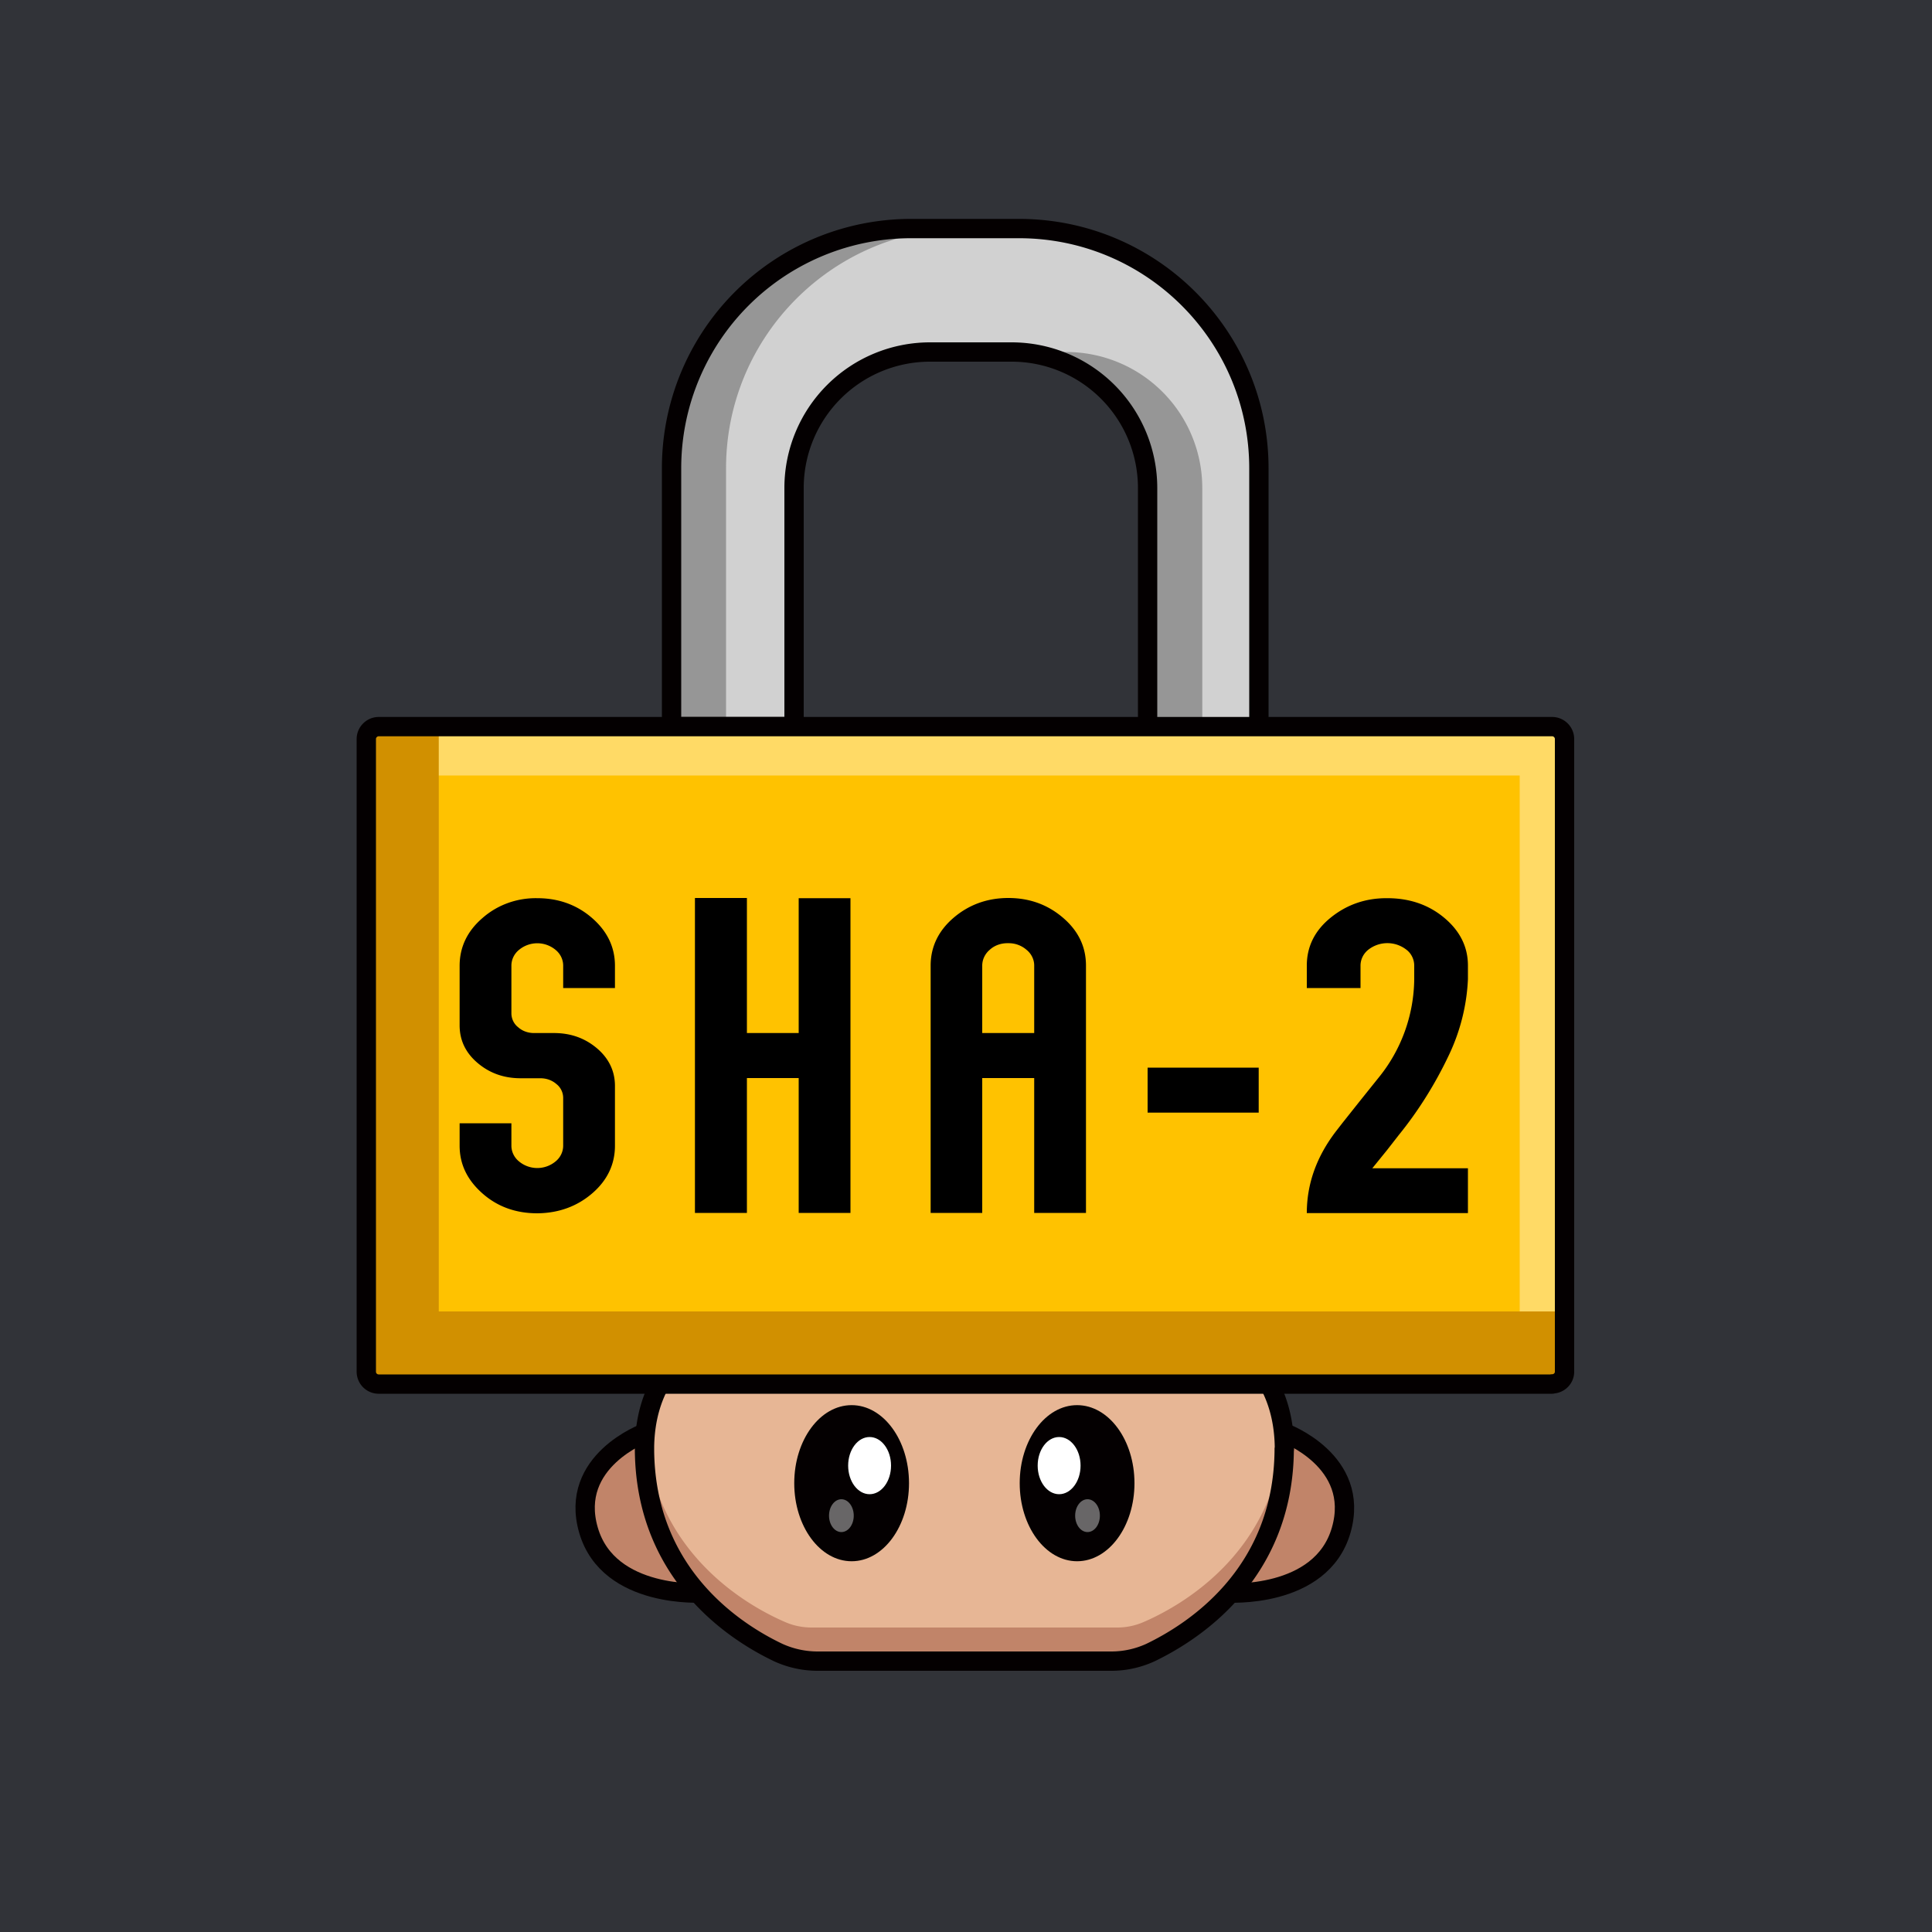 <svg id="a" xmlns="http://www.w3.org/2000/svg" viewBox="0 0 1000 1000"><defs><style>.d{isolation:isolate;opacity:.4}.d,.i,.j,.n{stroke-width:0}.d,.j{fill:#fff}.p{fill:none}.i{fill:#c18469}.p{stroke:#040001;stroke-linecap:round;stroke-linejoin:round;stroke-width:10px}.n{fill:#040001}</style></defs><path id="b" d="M-.3-4H1000v1004.4H-.3V-4Z" style="fill:#313338;stroke-width:0"/><g id="c"><path d="M-.3.4h1000v1000H-.3V.4Z" style="fill:none;stroke-width:0"/><path class="i" d="M364 824.5s-49 3.4-59.4-32.5 27.8-50.4 27.8-50.4 5.5 46 31.5 82.9h.1Z"/><path class="p" d="M364 824.5s-49 3.4-59.4-32.5 29.4-50.4 29.4-50.4 3.9 46 30 82.9Z"/><path class="i" d="M634.9 824.5s49 3.4 59.3-32.5-27.8-50.4-27.8-50.4-5.5 46-31.5 82.9Z"/><path class="p" d="M634.9 824.5s49 3.4 59.3-32.5-29.4-50.4-29.4-50.4-3.9 46-30 82.9h.1Z"/><path d="M664.8 750.1v-1.6c-1.2-59.8-60.6-78.6-133-78.6h-65.3c-72.3 0-131.8 18.8-132.9 78.7v2.5c.8 68.5 53.7 97.6 73.1 106a35 35 0 0 0 13.5 2.7h158c4.6 0 9.2-1 13.5-2.7 19.4-8.4 72.2-37.5 73-106v-1h.1Z" style="fill:#e7b695;stroke-width:0"/><path class="i" d="M591.6 839.7a34 34 0 0 1-13.5 2.7h-158c-4.6 0-9.2-.9-13.4-2.7-18.7-8-68-35-72.8-97.7l-.3 6.6v2.5c.8 68.5 53.6 97.6 73 106 4.3 1.8 9 2.7 13.5 2.7h158c4.7 0 9.3-1 13.5-2.7 19.4-8.4 72.3-37.5 73.1-106v-2.6c0-2.2-.1-4.3-.3-6.5-4.8 62.7-54.1 89.7-72.8 97.7Z"/><ellipse class="n" cx="440.8" cy="767.7" rx="29.7" ry="40.4"/><ellipse class="j" cx="450.1" cy="758.6" rx="11.1" ry="14.8"/><ellipse class="d" cx="435.5" cy="784.5" rx="6.4" ry="8.5"/><ellipse class="n" cx="557.5" cy="767.7" rx="29.7" ry="40.4"/><ellipse class="j" cx="548.2" cy="758.6" rx="11.1" ry="14.8"/><ellipse class="d" cx="562.9" cy="784.5" rx="6.4" ry="8.5"/><path class="p" d="M664.8 750.1v-.6h0v-1c-1.2-59.8-60.6-78.6-133-78.6h-65.3c-72.3 0-131.8 18.8-132.9 78.7v.9h0v1.6h0c.8 64.5 47.6 94 69.3 104.3a49.1 49.1 0 0 0 20.3 4.4h152c7 0 13.8-1.5 20.2-4.4C617 845 663.9 815.6 664.7 751h0v-1h0l.1.1Z"/><path d="M347.6 376.1V242.4a124 124 0 0 1 124-124.1h55.8c68.6 0 124.2 55.6 124.2 124.1v133.7H594V252.6a70.4 70.4 0 0 0-70.4-70.4h-42.2a70.4 70.4 0 0 0-70.4 70.4V376h-63.5l.1.1Z" style="fill:#d1d1d1;stroke-width:0"/><path d="M500 118.3h-28.3a124.1 124.1 0 0 0-124.1 124.1v133.7h28.2V242.4c0-68.5 55.6-124.1 124.1-124.1h.1Zm51.9 63.9h-28.2a70.4 70.4 0 0 1 70.4 70.4V376h28.2V252.6a70.4 70.4 0 0 0-70.4-70.4Z" style="fill:#969696;stroke-width:0"/><path d="M189.7 376.1h620.1v340.3H189.7V376.1Z" style="fill:#ffc200;stroke-width:0"/><path d="M318.3 511.4h-26.8v-11.6c0-3.2-1.5-6.2-4-8.2a14.8 14.8 0 0 0-18.8 0c-2.5 2-4 5-4 8.2v24.7c0 2.8 1.3 5.5 3.5 7.2 2.2 2 5.2 3 8.2 3h10.3c8.8 0 16.2 2.7 22.4 8s9.2 11.9 9.2 19.4V593c0 9.7-4 18-11.8 24.7s-17.3 10.2-28.4 10.3c-11.1 0-20.6-3.4-28.4-10.3s-11.8-15-11.8-24.7v-11.6h26.8V593c0 3.2 1.5 6.2 4 8.2a14.8 14.8 0 0 0 18.8 0c2.5-2 4-5 4-8.2v-24.7c0-2.8-1.3-5.5-3.5-7.2-2.3-2-5.2-3-8.3-3h-10.2c-8.8 0-16.2-2.7-22.4-8s-9.2-11.8-9.2-19.4v-30.8c0-9.7 4-18 11.8-24.7 7.8-6.9 18-10.5 28.4-10.3 11.1 0 20.6 3.5 28.4 10.3s11.8 15 11.8 24.7v11.6-.1Zm121.9 116.4h-26.8V558h-26.8v69.8h-26.9v-163h26.9v69.9h26.8v-69.8h26.8v163-.1Zm41.5-128c0-9.7 4-18 11.8-24.7s17.3-10.3 28.4-10.3 20.5 3.5 28.4 10.3 11.8 15 11.8 24.7v128h-26.8V558h-26.9v69.8h-26.7v-128Zm53.6 34.9v-35c0-3.1-1.5-6.1-4-8.1a14 14 0 0 0-9.4-3.4c-3.5-.1-7 1-9.6 3.4-2.4 2-3.9 5-3.9 8.2v34.9h26.9Zm116.3 41.2H594v-23.3h57.5v23.3h.1Zm108.2-69.1c-.6 13.6-4 27-9.8 39.2-7 14.8-15.7 28.8-26 41.5l-6 7.7-7.7 9.5h49.5v23.2h-83.4c0-15.2 5.1-29.4 15.3-42.6l3.1-4 9.3-11.7 9.3-11.6a82 82 0 0 0 18.6-51.2v-7c0-3.2-1.5-6.3-4-8.2a16 16 0 0 0-19.8 0c-2.5 2-4 5-4 8.2v11.6h-27.8v-11.6c0-9.7 4-18 12.2-24.7s18-10.3 29.5-10.2c11.5 0 21.4 3.4 29.5 10.2s12.2 15 12.2 24.7v7Z" style="stroke-width:0"/><path class="d" d="M809.8 376.1H189.7v25.3h596.9v315h23.2V376.1Z"/><path d="M227.1 376.1h-37.4v340.3h620.1v-37.6H227.1V376.1Z" style="fill:#d19000;stroke-width:0"/><path class="p" d="M803.4 716.4H196a6.4 6.4 0 0 1-6.4-6.4h0V382.5c0-3.5 2.9-6.4 6.4-6.4h607.4c3.5 0 6.4 2.9 6.4 6.4h0V710c0 3.5-2.9 6.3-6.4 6.3v.1ZM347.6 376.1V242.4a124 124 0 0 1 124-124.1h55.8c68.6 0 124.2 55.6 124.2 124.1h0v133.7H594V252.6a70.4 70.4 0 0 0-70.4-70.4h-42.2a70.4 70.4 0 0 0-70.4 70.4V376h-63.5l.1.1Z"/></g></svg>